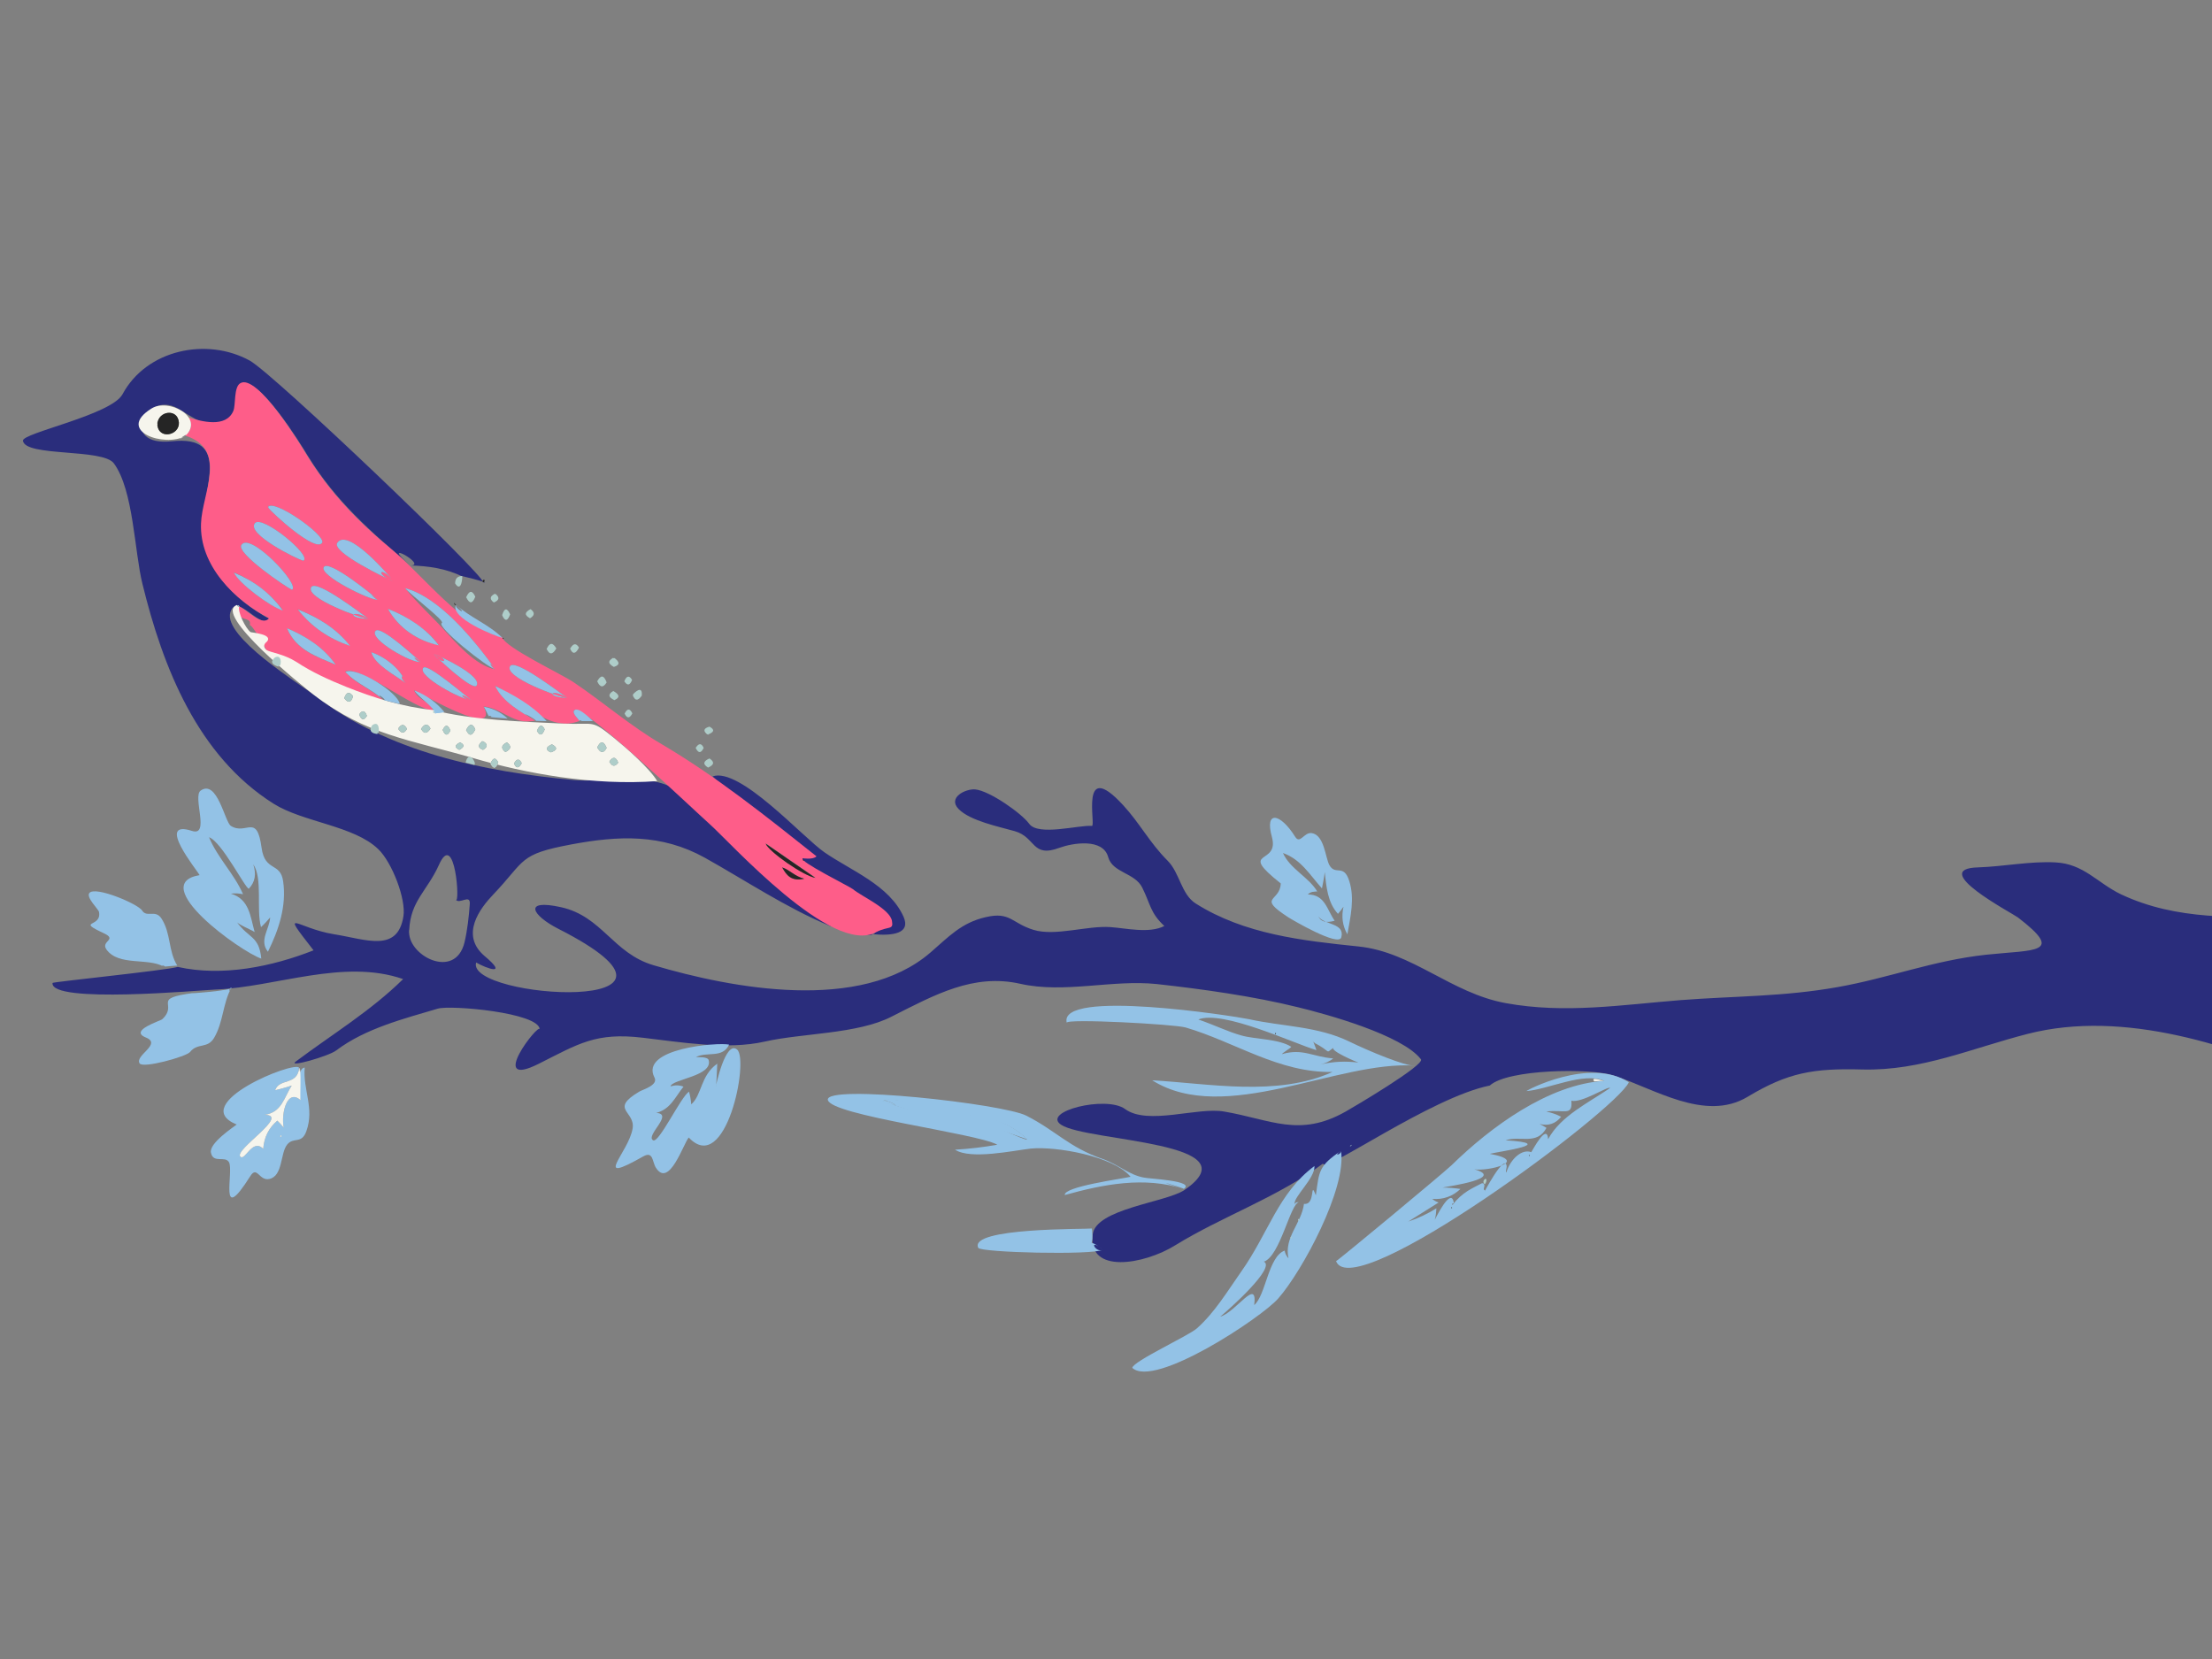 <?xml version="1.0" encoding="UTF-8"?> <!-- Generator: Adobe Illustrator 16.2.0, SVG Export Plug-In . SVG Version: 6.00 Build 0) --> <svg xmlns="http://www.w3.org/2000/svg" xmlns:xlink="http://www.w3.org/1999/xlink" id="Layer_1" x="0px" y="0px" width="800px" height="600px" viewBox="0 0 800 600" xml:space="preserve"><rect x="0" y="0" width="800" height="600" fill="#808080" stroke="none"/> <g> <path fill-rule="evenodd" clip-rule="evenodd" fill="#2A2D7C" d="M257.7,280.8c9.8-3.5,32.6,22,40.4,27.4 c9.5,6.6,23.6,11.9,28.7,23.4c5.2,11.9-25.4,3.8-26.8,3.2c-15.3-6.3-30.6-16.5-45.1-24.6c-15.7-8.7-31.2-8-48.3-4.8 c-19.2,3.6-16.3,5.6-28.2,18.1c-4.7,4.9-12.2,14.6-3.1,22.3c8.7,7.3,0.7,4.5-3.1,2.3c-3.9,13.2,91.7,19.3,29.7-12.2 c-9.4-4.8-13-10.9,1-7.8c14.9,3.3,18.8,16.7,33.5,21c28.4,8.4,74.8,17.2,100.1-4.6c6.6-5.7,11.2-10.8,20-12.8 c8.9-2.1,9.4,2.2,17.3,4.6c7.8,2.4,19.4-1.6,27.8-1c5.8,0.4,14,2.4,19.5-0.4c-5.1-4.7-5-7.9-8-13.9c-2.7-5.4-10.7-5.3-12.3-11 c-1.9-7-12.9-5.1-17.6-3.4c-10.1,3.8-8.5-3.8-16.2-6c-5.6-1.6-16.1-3.7-20.3-8c-4.1-4.2,2.6-7.4,6-7.1c5.2,0.5,16.7,8.6,19.5,12.4 c3.2,4.6,18.1,0.4,22.7,0.8c1.6,0.1-4.7-24.9,11.3-7.5c6,6.5,9.6,13.6,16.1,20.1c4.4,4.4,4.9,12.2,10.2,15.5 c17.6,11.1,38.5,13.4,58.8,15.5c19.5,2,33.5,16.9,53.3,20.5c21.4,3.9,41.9,0.6,63.3-1.1c19.5-1.5,37-1.2,56.7-4.7 c18.6-3.3,34.4-9.6,53.6-11.7c17.7-1.9,28.8-0.3,11.6-13.5c-2.3-1.7-32.6-17.6-14.4-18.1c9.2-0.3,18.9-2.3,28-1.8 c10.2,0.5,15.1,7.4,23.6,11.5c20.5,9.7,41.8,8.1,63.4,8.4c14.6,0.2,8.9,14.7,8.9,26.4c0,11.3,0,22.7,0,34 c-31.8-14-71.1-27.2-105.9-18.3c-20.3,5.2-38.5,13.4-59.7,12.9c-17.9-0.5-27.1,1.1-41.7,9.9c-15.4,9.2-33.9-3.1-48.6-7.8 c-8.1-2.6-38-2.3-44.6,3.7c-21.4,4.3-60.1,32.1-60.3,28.2c-16.7,12.4-36.3,19-53.5,29.6c-11.1,6.9-31.7,10.6-29.8-4 c1.2-9.2,26.1-11.5,33-15.9c26-17.7-34.9-17.5-44.4-23.7c-7.3-4.8,16.3-10.7,23.1-5.7c8.2,6,26.2-0.8,35.8,0.9 c17,2.9,27.2,9.5,44,0c2.5-1.4,28.8-16.9,27.2-18.9c-6.8-8.8-34.1-16.3-44.4-18.8c-16.1-4-34.8-6.6-51.1-8.4 c-16.2-1.7-33.4,3.5-49.4-0.1c-16.9-3.8-30.8,3.9-46.6,11.9c-12.3,6.3-32.1,5.9-45.8,9c-13.6,3.1-30.4,0.2-44.2-1.4 c-16.9-2-23.2,2.2-37.5,9.4c-19.1,9.6,0.2-15.2,0.3-12.4c-0.2-6.1-32.4-8.9-36.9-7.5c-12.1,3.6-26.1,7.1-36.7,15.1 c-2.7,2.1-17.9,6.4-14.6,4c13.2-9.9,27-18.2,38.8-29.8c-21.6-7.5-46,2.9-68,3.8c-5.3,0.2-59.7,5.2-58.8-2.4 c0-0.4,40.7-4.5,45.3-5.8c16.2,3.6,34.1-0.1,49.1-6c-12.6-16.2-6.2-8,7.5-5.8c11.4,1.8,22.9,6.8,25-6.5c1-6.2-4.1-19.5-9.1-24.3 c-8.8-8.5-27.1-9.7-37.8-16.4c-27.5-17.3-40.1-49.3-47.5-79.6c-2.9-11.7-3.2-33.8-10.3-43.5c-4-5.5-32.1-2.3-32.9-8.2 c-0.4-2.8,31.9-9.3,36-16.8c8.7-16.2,30.5-20.7,46-12.2c8.7,4.8,85.5,78.2,84.4,80.2c4.2,0.7-11.4-3.4-7.3-2 c-5.9-3-12.5-3.9-19-4.1c-12-10.2,6.6,0.1,0,0c-14.4-12.2-27-23.3-37-39.5c-2.1-3.5-18-29.6-24-25.9c-3.6,2.2-0.5,9.7-4.5,12.5 c-7,4.9-13.2-0.9-18.8-4c-11.5-6.3-21.2,14-2,12c21.4-2.3,11.6,16.5,11.1,30.1c-0.5,15.2,12,27.7,24.6,34.3 c-3.5,4.1-12.3-10.1-14.5-2.5c-2.6,8.8,25,25.8,30.6,30.1c26.7,20.5,60.7,27.4,93.5,30.5c11.2,1.1,30-3.4,38.8,5 c3.7,3.6,21.7,16.8,22.5,21.3c0.9,5,42.5,34,47.5,29.2c8.2-8.2-18.9-21.2-25.3-25.8 M148,336.3c-1.1,9.1,16.6,18.5,20,4.5 c1-4.2,1.6-9.4,1.9-13.8c0.3-3.9-3.8,0.3-5.1-1.7c1.7,2.6-0.2-25.8-6.1-12.4C154.5,322.2,148.5,325.8,148,336.3 C147.6,339.6,148,335.5,148,336.3z"></path> <path fill-rule="evenodd" clip-rule="evenodd" fill="#FE5D89" d="M256.5,297.9c-5.2-4.6-46.2-43.7-48.8-41.1c-1,1.1,1.6,3.4,2,3.9 c-11.7,4.6-20.9-8-30.6-12.7c2.6,5.9,9.4,9.5,14.5,12.6c-8.1,1.8-11.6-4.4-18.7-5.1c6,11.9-21.5-4-25.1-5.9 c0.9,3.4,6.5,4.5,6.8,7.4c-7.4-0.8-26.6-16.6-31.8-14.1c3.8,4.4,9.5,6.3,13.7,10.2c-6.4,1.7-20.3-7.3-25.7-10.1 c-4.9-2.6-14.8-6.7-16.6-7.8c0.8,0.4-5.5-10.2-5.9-9c1.2-3.8-5.6-0.6-3.9-6.9c2.6,0.8,8.2,7.5,10.9,4.3 c-12.6-6.6-25.2-19.1-24.6-34.3c0.4-11.1,10-26.7-5.8-31.8c2.4-1.8,2.8-3.9,1.3-6.5c4.7,1.4,13.5,3.9,16.2-2.4 c0.9-2.2,0.1-8.6,2.5-10c6-3.7,21.9,22.4,24,25.9c8.5,13.8,18.5,24.1,31,34.4c10.8,8.9,25.8,28.4,39.6,31.5 c1.4,3.9,20.9,13,25.9,16.3c11,7.4,20.5,15.8,32,22.5c19.7,11.6,37.9,26.2,55.9,40.5c-1.2,1.3-5,0.7-5,0.7 c-1.5,1.1,17,10.2,18.2,11.2c3.1,2.6,13.4,7.1,14.1,11.5c0.6,3.4-1.2,1.7-5.7,4C301,346,264,304.5,256.5,297.9z M140.3,220.2 c3.9,7,10.6,11.5,18.4,13.1C154.4,227.6,147.5,223,140.3,220.2z M179.2,242.1c-7.4-10.2-20-26-32.7-29.4 c3.7,4.7,11.3,11.9,13.3,14.2C164.6,232.2,172,240.8,179.2,242.1C176,237.8,177.8,241.9,179.2,242.1z M105.6,213.3 c3.2-1.7-15.3-21.2-18.3-16.2C85.4,200.1,103.4,212.3,105.6,213.3C105.8,213.2,105.2,213.2,105.6,213.3z M142.4,210.3 c-1.7-2.2-16.6-19.6-20.4-14C119.6,199.6,140.1,209.4,142.4,210.3C137.7,204.2,135.2,207.6,142.4,210.3z M109.7,202.8 c3.4-1.7-14.9-16.7-17.5-13.6C88.9,193.1,107.6,202.3,109.7,202.8C109.9,202.7,109.4,202.7,109.7,202.8z M103.8,227.2 c3.2,7.9,10.6,10.2,17.6,13.2C117,234.1,110.7,230.2,103.8,227.2z M205.2,252.4c-2.2-1.4-18.8-14.3-20.7-11.5 C181.9,244.8,202.6,252.4,205.2,252.4C199.1,248.5,196.9,252.2,205.2,252.4z M96.9,183.5c1.4,1.9,17.2,16.5,19.6,12.8 C118.1,193.7,98.5,179.9,96.9,183.5C97.2,183.8,97.6,181.9,96.9,183.5z M133.3,223.8c-2.2-1.5-18.7-14.3-20.7-11.5 C110,216.2,130.9,223.8,133.3,223.8C127.2,219.9,124.8,223.7,133.3,223.8z M126.5,233.5c-4.9-6.3-11.5-10.2-18.9-13.2 C112.6,226.7,119,231,126.5,233.5z M136.7,216.9c-1.5-1.4-17.8-14.7-19.6-11.8C115.3,208.1,134.1,217.3,136.7,216.9 C132.1,212.6,135.7,217,136.7,216.9z M102.3,220.7c-4.6-6.2-10.3-10.5-17.7-13.7C86.4,211,97.8,219.5,102.3,220.7z M170.4,253.1 c-1.7-1.1-15.7-13.3-17.3-11.6C150.6,244.4,167.6,253.5,170.4,253.1C164.6,249.4,168,253.4,170.4,253.1z M152.2,239.4 c-1.3-1-14.6-13.5-16.4-11.2C133.4,231.2,149.2,240.1,152.2,239.4C147.7,235.9,151,239.7,152.2,239.4z M156.8,236.5 c1,1.2,14.3,13.7,15.6,11.4C174.4,244.4,159.1,237.2,156.8,236.5C160.7,241.3,162.9,238.3,156.8,236.5z M146.8,247.1 c-1.7-5.1-7.6-9.6-12.5-11.2C135.4,240.4,143.3,244.4,146.8,247.1C145.4,242.8,144.2,245,146.8,247.1z M276.9,305 c1.1,2.9,13.7,11.8,18,12.4C289.1,313.4,283.2,309.4,276.9,305z M282.8,313.7c1.6,2.8,3.4,5.2,8,4.1 C287.4,316.9,285.6,314.6,282.8,313.7z M147.7,247C147.8,247.3,147.8,247.3,147.7,247L147.7,247z"></path> <path fill-rule="evenodd" clip-rule="evenodd" fill="#93C2E6" d="M589.1,391.4c-4.5,10.2-99.8,81-105.9,64.7 c0.1,0.3,38.3-31.4,41.8-34.7c14-13.7,34.9-29.2,55.2-30.5c-7.5-3.3-20.3,3.1-28.1,3.7C551.5,394.6,574.8,382.2,589.1,391.4z M536.2,427.8c1.6,1.1-0.4,2.1,0.9,2.8c-1.2,2.2,7.1-13.8,7.8-8.9c0.1,0.7-0.6,2.2-0.1,2.3c1.5-4.9,5.7-8.6,9-7.3 c0.4-0.5,5.7-10.8,6.1-4.7c4.5-8.4,14.8-13.3,22.4-18.5c-0.6-0.9-10.1,5.5-14,4.6c0.5,5.7-2.5,3.1-9.1,3.9c1.9,0.4,3.7,1,5.4,1.9 c-2,2.5-4.6,3.4-7.8,2.6c0.9,0.4,1.7,0.9,2.5,1.4c-3.4,6.4-9.5,2.7-14.8,4.5c19.1,1.2-1.6,3.9-5.7,4.9c14.7,2.7-0.8,6.4-5.6,5.6 c11.3,3.2-9,6.1-11.5,6.6c2.2,0,4.4,0.2,6.5,0.5c-2.9,2.7-6.2,3.9-10.2,3.6c0.7,0.6,1.4,1,2.3,1.3c-3.7,2.3-7.3,4.6-11,6.9 c3.6-1.2,7-2.8,10.2-4.8c-0.1,1.4-0.2,2.8-0.6,4.2c-0.2,0.4,6.1-12.8,6.9-6c-0.6,0-0.8,0.2-0.5,0.6 C529,431,532.5,429.8,536.2,427.8C536.5,428,535.5,428.2,536.2,427.8z M553.1,418.1C553.4,417.6,552.6,417.7,553.1,418.1 C553.1,418,553,418,553.1,418.1z M525,436.6C524.6,437.1,525.5,437,525,436.6C524.9,436.7,525.1,436.6,525,436.6z"></path> <path fill-rule="evenodd" clip-rule="evenodd" fill="#93C2E6" d="M92.1,337.1c-1.6-5.7-1.9-11.9-8.6-13.9c1.5-0.2,2.9-0.1,4.4,0.2 c-3.2-7.4-9.2-13.1-12.3-20.6c4.6,1.6,13.2,18.7,14.4,18.6c2.2-2.3,2.8-5.2,1.6-8.8c3.5,5.1,1,16.3,2.8,22.7 c1.2-1.1,2.3-2.3,3.3-3.5c-0.2,4.2-4.1,8.3-0.8,12.4c3.9-7.9,6.8-16.5,5.5-25.5c-1-7-6.6-3.3-7.8-12.1c-1.7-12.7-5.5-4.4-11.1-7.9 c-2.2-1.4-4.9-16.9-10.9-12.8c-3.1,2.1,3.5,16.8-3.2,14.6c-13.3-4.3,1.9,14.3,2.8,16c-19.2,3.2,14.7,27.6,22.3,30.2 c-0.8-8.3-4.5-7.2-8.9-13.3C86.2,334.4,91.2,336.4,92.1,337.1z"></path> <path fill-rule="evenodd" clip-rule="evenodd" fill="#93C2E6" d="M259.4,384.7c-6.1,4.3-5.5,11.3-9.4,14.7 c-0.1-1.5-0.4-3.1-0.8-4.6c-3,1.9-10.9,18.8-13,17.6c-2.9-1.7,7.7-9.6,1.1-9.9c5.2-1.3,6.9-5.8,9.9-9.5c-1.6-0.6-3.1-0.6-4.7-0.1 c0.5-2.6,15.4-3.7,13.8-9.5c-0.4-1.3-3.7-1-4.6-1.1c4-2.1,9.6,0.6,12-4.5c-3.9-0.9-32.5,1.3-27,11.9c1.5,2.8-4.4,4.4-5.5,5.1 c-10.9,6.5-1.4,7-2.4,13.3c-1.4,8.8-15.2,20.9,3.9,10.1c3.6-2,3.2,2.1,4.5,4.1c4.8,7.6,10-8.8,11.9-10.9 c13.4,14.2,21.9-28,17.5-31.8c-4.2-3.6-7.8,13.5-7.7,13.3C259.1,393.3,259.4,384.5,259.4,384.7z"></path> <path fill-rule="evenodd" clip-rule="evenodd" fill="#93C2E6" d="M485,416.2c-8.1,5.5-7.9,7.3-9.1,16.1c-2.3-5.8,0.1,3.6-4.3,3.1 c-0.9,7.1-7.3,12.1-5.6,19.7c-0.7-0.8-1.2-1.7-1.4-2.8c-5.9,2.1-6.8,16.2-11,19.7c1.3-10.3-6.5,2.5-12.3,4.2 c3.3-2.7,20.2-17.8,15.8-19.9c5.9-2,9.6-21.2,12.7-21.5c-0.7-0.1-1.3,0.1-1.6,0.7c-0.4-2.7,7.4-9.3,7.2-13.8 c-13.1,9.7-16.6,24.2-26.5,38.2c-5,7.1-9.5,14.7-16,20.5c-3,2.7-23.1,11.9-23.4,14.3c8,7.5,46.8-18.2,52.8-25.1 C471,459.7,487.1,429.8,485,416.2C481.8,418.4,485.2,417.6,485,416.2z"></path> <path fill-rule="evenodd" clip-rule="evenodd" fill="#93C2E6" d="M511.6,385.4c-27.8-1.9-68.7,21.8-94.9,5.3 c20.9,1.2,45.2,6,65.2-3c-19.5,0.3-35.1-10.8-53.1-16.1c-4.2-1.2-43.4-3.3-43-1.7c-3.2-12.4,60.7-2.4,65.9-1.3 c12.2,2.7,24.8,2.5,36.3,8.1C495.2,380.2,508.2,385.6,511.6,385.4C505.1,385,512.4,385.4,511.6,385.4z M475,377 c-0.8-2.3,1.1,2.6,1.1,2.8c-8.1-2.4-33.9-14.6-42.7-11.1c6.8,2.4,10.6,4.4,15.6,5.8c4.9,1.4,13.6,1.2,18,4.1 c-0.1,0.4-4,2.7-3.2,2.6c7.4-2.1,10.9,1,18.4,1.6c-1.4,1.1-3,1.8-4.7,2.2c4.6-1.1,9.2-1.3,13.8-0.7c-0.2,0-10.5-4.3-9-5.4 C479,381.3,481.9,380.4,475,377C474.9,376.6,476.3,377.6,475,377z M461.1,373.8C461.5,374.4,461.7,373.2,461.1,373.8 C461.2,373.9,461.2,373.7,461.1,373.8z"></path> <path fill-rule="evenodd" clip-rule="evenodd" fill="#93C2E6" d="M108.2,386.2c-0.7,6.5-7.1,3.6-8.7,8.1c2-0.5,4-1,6-1.7 c-2.8,4.4-3.6,9.7-9.8,10.6c9.4,0-11.1,12.6-8.8,15.1c1.7,1.8,4.4-6.8,8.3-2.8c0.3-4.2,2-7.6,5.1-10.2c0.8,0.8,1.6,1.6,2.3,2.5 c-1-5.3,1.3-14.2,6.1-9.9c-0.7-2.1-1.6-11.5,1.5-11.8c-0.7,8,3.6,14.7,0.6,23c-1.7,4.8-4.6,2-6.9,4.8c-2.6,3.1-1.5,11.4-6.5,12.5 c-3.7,0.8-4.4-5-6.9-1c-11.7,18.5-5.8-1.8-7.7-5.1c-1.4-2.4-5.7,0.6-6.5-3.4c-0.8-3.5,8.5-9.5,9.3-10.2 C67.5,399.3,106.8,383.4,108.2,386.2C107.9,389.3,108,385.7,108.2,386.2z M101.3,411C102,411.7,101.9,409.8,101.3,411 C101.4,411.1,101.4,410.8,101.3,411z"></path> <path fill-rule="evenodd" clip-rule="evenodd" fill="#93C2E6" d="M428.1,430c-14.2-4.6-29-1.7-43,2.2c-0.5-3,20.2-5.8,23.8-6.6 c-6.2-7.5-27.1-11.1-36.1-10.2c-6.2,0.7-21.8,4.1-27.4,0.4c5.1-0.3,10.3-0.9,15.3-1.8c-7.6-4.2-60.2-10.6-61.3-16.2 c-1.1-5.8,63.4,1.4,71.8,5.7c10.8,5.5,15.3,11.4,27.7,15.7c5.3,1.8,9.5,5.8,14.9,6.7C415.2,426.3,432.6,427,428.1,430 C413.5,425.4,428.6,429.7,428.1,430z M319.3,398.2c11.3,4.5,22,4.9,33.7,6.6c2.9,0.4,17.7,7.9,18.5,7.3c-7.8-7.7-17.2-8.4-27.5-9.3 C339.3,402.3,323,396,319.3,398.2C328.4,401.8,320.7,397.3,319.3,398.2z"></path> <path fill-rule="evenodd" clip-rule="evenodd" fill="#93C2E6" d="M476.4,322.4c-3.2-5.3-9.8-8.1-12.4-13.9 c6.5,2.3,9.7,7.9,14.1,12.8c0.4-2,0.8-3.9,1-5.9c0.6,5.2,1,11,4.8,15.1c0.7-0.8,1.4-1.7,2-2.6c-0.8,3.5-0.4,6.9,1.4,10 c1.1-6.3,2.7-12.9,0.7-19.2c-2-6.5-5-1.9-7.2-5.8c-1.5-2.7-1.8-10.9-6.4-11.6c-2.8-0.4-4.2,4.2-6,1.3c-5.4-8.6-11.1-9.6-8.4,0.1 c2.9,10.5-12.8,4.1,3.2,16.8c-0.2,6.8-8.9,4.7,2.8,12.3c1.1,0.7,18.2,10.8,19.1,7.2c1.4-5.3-6.3-4.4-8.3-7.6 c0.8,1.9,2.8,2.5,5.9,1.6c-2.8-4-3.5-9.5-9.7-9.5C474,322.4,475.3,322.5,476.4,322.4z"></path> <path fill-rule="evenodd" clip-rule="evenodd" fill="#93C2E6" d="M83.7,357.2c1,1-17.6,2.4-13.6,1.9c-15.8,2.1-5.4,3.8-11.4,9.5 c-0.6,0.6-12.2,4.1-6,6.6c6.1,2.4-4.1,6.5-2.2,9.4c1.3,1.9,16.9-2.5,18.2-4.1c2.8-3.5,6.3-1.1,8.7-5.1 C80.8,369.7,80.5,363,83.7,357.2C83.2,356.8,82.1,360.1,83.7,357.2z"></path> <path fill-rule="evenodd" clip-rule="evenodd" fill="#93C2E6" d="M59.2,349.6c1.6-0.1,3.3-0.3,4.9-0.4c-3.3-5.3-2.2-11.6-5.7-17 c-2.2-3.4-5.3-0.2-7-2.9c-1.5-2.4-17.1-9-19.1-6.3c-1.2,1.6,3.3,5.8,3.5,6.8c1.1,5.8-8.5,2.9,1.7,7.7c5.2,2.4-1.2,2.8,1,5.9 C42.9,349.5,53.5,346.3,59.2,349.6C60.8,349.7,57.3,348.5,59.2,349.6z"></path> <path fill-rule="evenodd" clip-rule="evenodd" fill="#93C2E6" d="M398.9,452c-6.6-5.4-3,1.2-4-7.7c-1.8,0.3-44.7-0.4-41.1,7 C354.6,453,395,454,398.9,452C393.3,447.3,396.2,453.4,398.9,452z"></path> <path fill-rule="evenodd" clip-rule="evenodd" fill="#93C2E6" d="M164.9,218.7c-2.3,4.8,14,11.3,16.8,12 C176.8,225.8,170.1,223.4,164.9,218.7C164.3,220,170.1,223.3,164.9,218.7z"></path> <path fill-rule="evenodd" clip-rule="evenodd" fill="#AECDC9" d="M197.7,234.7c1,2.2,2.2,2.1,3.5-0.2 C199.9,232.3,198.8,232.3,197.7,234.7C197.7,235.7,197.9,233.7,197.7,234.7z"></path> <path fill-rule="evenodd" clip-rule="evenodd" fill="#AECDC9" d="M168.6,216c1.2,2.5,2.3,2.4,3.3-0.2 C170.8,213.4,169.7,213.5,168.6,216C168.7,217,168.7,215,168.6,216z"></path> <path fill-rule="evenodd" clip-rule="evenodd" fill="#AECDC9" d="M216,246.4c1,2.3,2.2,2.4,3.4,0.4 C218.4,244.1,217.3,244,216,246.4C216,247.5,216.2,245.4,216,246.4z"></path> <path fill-rule="evenodd" clip-rule="evenodd" fill="#AECDC9" d="M228.8,251.3c0.8,2.2,1.9,2.3,3.3,0.3 C232.5,247.4,229.2,250.7,228.8,251.3C228.8,252.4,229.2,250.6,228.8,251.3z"></path> <path fill-rule="evenodd" clip-rule="evenodd" fill="#AECDC9" d="M181.6,222.5c1,2.3,2,2.2,2.9-0.3 C183.4,219.7,182.4,219.8,181.6,222.5C181.7,223.3,181.7,221.5,181.6,222.5z"></path> <path fill-rule="evenodd" clip-rule="evenodd" fill="#AECDC9" d="M167.1,208.3c-1.7,0.1-2.5,1-2.5,2.7 C167,214.8,167.4,207.9,167.1,208.3z"></path> <path fill-rule="evenodd" clip-rule="evenodd" fill="#AECDC9" d="M256.1,277.6c2.2-1,2.4-2,0.5-3.3 C254.3,275.3,254.1,276.4,256.1,277.6C257.2,277.6,255.2,277.5,256.1,277.6z"></path> <path fill-rule="evenodd" clip-rule="evenodd" fill="#AECDC9" d="M222,237.8c-2.2,1.1-2.2,2.2,0,3.4 C224.3,240.5,224.2,239.4,222,237.8C220.9,237.9,222.8,238.4,222,237.8z"></path> <path fill-rule="evenodd" clip-rule="evenodd" fill="#AECDC9" d="M222.2,253.2c2.1-0.9,1.9-2-0.4-3.3 C219.8,251.1,220,252.2,222.2,253.2C223,253.2,221.2,253.1,222.2,253.2z"></path> <path fill-rule="evenodd" clip-rule="evenodd" fill="#AECDC9" d="M206.2,234.6c0.9,2.1,2,2,3.2-0.4 C208.4,232.5,207.3,232.6,206.2,234.6C206.2,235.4,206.4,233.5,206.2,234.6z"></path> <path fill-rule="evenodd" clip-rule="evenodd" fill="#AECDC9" d="M191.7,223.6c1.7-1,1.8-2.1,0.2-3.3 C189.7,221.4,189.6,222.5,191.7,223.6C192.7,223.6,190.8,223.4,191.7,223.6z"></path> <path fill-rule="evenodd" clip-rule="evenodd" fill="#AECDC9" d="M255.9,265.7c2.4-0.9,2.7-1.8,0.7-2.9 C254.4,263.4,254.2,264.4,255.9,265.7C257.2,265.7,255.3,265.4,255.9,265.7z"></path> <path fill-rule="evenodd" clip-rule="evenodd" fill="#AECDC9" d="M179.1,214.7c-2,0.9-2.1,2-0.5,3.2 C180.6,217.1,180.8,216,179.1,214.7C178,214.8,179.8,215,179.1,214.7z"></path> <path fill-rule="evenodd" clip-rule="evenodd" fill="#AECDC9" d="M251.6,270.5c1,2,1.9,2,2.9,0 C253.7,268.7,252.7,268.7,251.6,270.5C251.7,271.4,251.7,269.5,251.6,270.5z"></path> <path fill-rule="evenodd" clip-rule="evenodd" fill="#AECDC9" d="M225.9,258.1c0.9,1.8,1.8,1.8,2.8-0.1 C227.8,256.1,226.8,256.2,225.9,258.1C225.8,259.1,226,257.3,225.9,258.1z"></path> <path fill-rule="evenodd" clip-rule="evenodd" fill="#AECDC9" d="M225.8,246.4c1.1,1.7,2,1.5,2.8-0.5 C227.6,244.2,226.6,244.3,225.8,246.4C225.9,247.2,225.9,245.5,225.8,246.4z"></path> <path fill-rule="evenodd" clip-rule="evenodd" fill="#AECDC9" d="M259.4,384.7C260.1,383.9,259.4,384.8,259.4,384.7 C259.5,384.6,259.4,384.7,259.4,384.7z"></path> <path fill-rule="evenodd" clip-rule="evenodd" fill="#252525" d="M181.7,230.6C181.9,231.4,182.7,231,181.7,230.6 C181.7,230.8,181.9,230.7,181.7,230.6z"></path> <path fill-rule="evenodd" clip-rule="evenodd" fill="#252525" d="M164.2,218c0.1,0.4,0.1,0.9,0.8,0.8 C164.7,218.5,164.4,218.3,164.2,218z"></path> <path fill-rule="evenodd" clip-rule="evenodd" fill="#AECDC9" d="M488.8,414c-0.2,0.2-0.4,0.3-0.6,0.5 C488.6,414.6,488.8,414.4,488.8,414z"></path> <path fill-rule="evenodd" clip-rule="evenodd" fill="#252525" d="M174.4,210.3C175.6,211.4,175.5,208.4,174.4,210.3 C174.8,210.6,174.5,210,174.4,210.3z"></path> <path fill-rule="evenodd" clip-rule="evenodd" fill="#AECDC9" d="M92.1,337.1C92.9,337.8,92,337.1,92.1,337.1 C92.2,337.2,92.1,337.1,92.1,337.1z"></path> <path fill-rule="evenodd" clip-rule="evenodd" fill="#AECDC9" d="M476.4,322.4C476.9,323,476.6,322.5,476.4,322.4 C476.5,322.5,476.4,322.4,476.4,322.4z"></path> <path fill-rule="evenodd" clip-rule="evenodd" fill="#F6F5ED" d="M203.7,261.7c11.7,0.5,9.9-1.7,18.5,5.3 c4.5,3.7,12.5,10.6,15.5,15.5c-23.1,1.7-47.4-2.7-66.8-8.4c-22.8-6.6-38.5-8.3-57.4-22.8c-4.2-3.2-36.7-29.4-27.8-32.5 c0.4,0.7,0.6,0.8,0.8,0.5c-0.6,2.1,2.3,7.9,4.1,9.3c0.3,0.2,8.2,0.7,6,3.4c-1.3,1-1.4,2-0.2,3.1c1.5,0.9,6.2,1.4,10.8,4.3 c5.6,3.7,11.8,6.5,18,9c10,4,20.6,7.3,31.5,8.4C170.3,260.4,188.8,261,203.7,261.7z M168.6,264c1,2.3,2.1,2.3,3.3-0.2 C170.9,261.5,169.8,261.6,168.6,264C168.6,265,168.9,263.1,168.6,264z M216,270.3c1.2,2.2,2.3,2.2,3.4,0.2 C218.3,267.9,217.2,267.8,216,270.3C216.1,271.4,216.1,269.3,216,270.3z M124.5,252.5c1.4,1.9,2.5,1.7,3.2-0.7 C126.4,250,125.3,250.2,124.5,252.5C124.8,253.4,124.5,251.5,124.5,252.5z M183.3,268.5c-2.1,1-2.2,2.2-0.5,3.5 C184.9,270.9,185.1,269.8,183.3,268.5C182.2,268.6,184.4,268.6,183.3,268.5z M152.3,263.6c1,1.9,2.1,1.9,3.4-0.1 C154.7,261.6,153.6,261.6,152.3,263.6C152.3,264.6,152.6,262.6,152.3,263.6z M177.4,276.1c1,2.1,1.9,2,2.8-0.4 C179.2,273.8,178.3,274,177.4,276.1C177.5,277.1,177.6,275.4,177.4,276.1z M160.1,264c0.9,2.2,1.8,2.2,2.8,0.2 C162,262,161.1,261.9,160.1,264C160.2,264.8,160.2,263.1,160.1,264z M199.2,272.1c2.4-0.8,2.5-1.8,0.4-2.9 C197.3,270.2,197.2,271.2,199.2,272.1C200.1,272,198.4,272,199.2,272.1z M220.4,275.4c0.9,1.9,2,2,3.2,0.4 C222.7,273.7,221.7,273.5,220.4,275.4C220.4,276.4,220.7,274.5,220.4,275.4z M194.2,264.3c1,1.9,1.9,1.8,2.8-0.5 C196.1,261.9,195.1,262,194.2,264.3C194.3,265.1,194.3,263.3,194.2,264.3z M174.5,268c-1.8,1.4-1.7,2.5,0.2,3.2 C176.5,270.1,176.5,269,174.5,268C173.5,268.4,175.5,268.1,174.5,268z M144,263.5c1.1,1.9,2.2,1.9,3.2,0.1 C146.2,261.8,145.2,261.7,144,263.5C144.3,264.7,144.3,262.9,144,263.5z M185.9,276.1c0.8,1.9,1.7,1.9,2.8-0.1 C187.8,274.3,186.9,274.3,185.9,276.1C185.9,276.9,185.9,275.1,185.9,276.1z M129.9,258.4c0.8,2.1,1.7,2.3,2.8,0.5 C132,256.9,131,256.7,129.9,258.4C130.1,259.2,130,257.5,129.9,258.4z M166.4,268.5c-2,0.9-2.1,1.8-0.3,2.7 C168,270.2,168.1,269.3,166.4,268.5C165.6,268.6,167.2,268.6,166.4,268.5z"></path> <path fill-rule="evenodd" clip-rule="evenodd" fill="#F6F5ED" d="M67,157.7c-7.5,4.2-25.2-1.8-12.3-9.9 C60.9,143.8,74.2,150.9,67,157.7C62.1,160.5,69,155.8,67,157.7z M56.9,153.4c0.3,5.8,8.1,4.1,7.8-0.6 C64.3,147.6,57.2,148.5,56.9,153.4C57,155.7,57,151.1,56.9,153.4z"></path> <path fill-rule="evenodd" clip-rule="evenodd" fill="#F6F5ED" d="M108.2,386.2c-0.7,6.5-7.1,3.6-8.7,8.1c2-0.5,4-1,6-1.7 c-2.8,4.4-3.6,9.7-9.8,10.6c9.4,0-11.1,12.6-8.8,15.1c1.7,1.8,4.4-6.8,8.3-2.8c0.3-4.2,2-7.6,5.1-10.2c0.8,0.8,1.6,1.6,2.3,2.5 c-1-5.3,1.3-14.2,6.1-9.9C108.4,396.8,109.1,386.1,108.2,386.2C107.9,389.3,108.5,386.2,108.2,386.2z"></path> <path fill-rule="evenodd" clip-rule="evenodd" fill="#AECDC9" d="M136.8,265.5c0.4-1.1,0.5-5.1-2.2-3.2 C133.4,264.2,134.1,265.3,136.8,265.5C137.3,264.4,135.8,265.3,136.8,265.5z"></path> <path fill-rule="evenodd" clip-rule="evenodd" fill="#AECDC9" d="M101,241.2c1-1.2,0.7-4.7-1.6-3.4 C97.7,239.3,98.2,240.4,101,241.2C102,240.1,99.9,240.9,101,241.2z"></path> <path fill-rule="evenodd" clip-rule="evenodd" fill="#AECDC9" d="M171.8,276.7c0.2-1.6-2.4-5.3-3.4-0.9 C169.6,276.1,170.7,276.4,171.8,276.7C171.9,275.7,170.6,277,171.8,276.7z"></path> <path fill-rule="evenodd" clip-rule="evenodd" fill="#AECDC9" d="M85.8,218.9c0.1,0.4,0.4,0.6,0.8,0.6 C86.5,218.9,86.2,218.8,85.8,218.9z"></path> <path fill-rule="evenodd" clip-rule="evenodd" fill="#AECDC9" d="M469.9,441.6C469.9,439.9,468.9,441.5,469.9,441.6 C469.9,441.3,469.7,441.6,469.9,441.6z"></path> <path fill-rule="evenodd" clip-rule="evenodd" fill="#AECDC9" d="M467.1,448C467.2,446.4,466.2,447.8,467.1,448 C467.1,447.7,466.9,447.9,467.1,448z"></path> <path fill-rule="evenodd" clip-rule="evenodd" fill="#93C2E6" d="M179.2,242.1c-7.4-10.2-20-26-32.7-29.4 c1.8,2.3,14.6,11.9,13.3,12.6C157.5,226.5,176.4,241.6,179.2,242.1C176,237.8,177.8,241.9,179.2,242.1z"></path> <path fill-rule="evenodd" clip-rule="evenodd" fill="#93C2E6" d="M105.6,213.3c3.2-1.7-15.3-21.2-18.3-16.2 C85.4,200.1,103.4,212.3,105.6,213.3C105.8,213.2,105.2,213.2,105.6,213.3z"></path> <path fill-rule="evenodd" clip-rule="evenodd" fill="#93C2E6" d="M142.4,210.3c-1.7-2.2-16.6-19.6-20.4-14 C119.6,199.6,140.1,209.4,142.4,210.3C137.7,204.2,135.2,207.6,142.4,210.3z"></path> <path fill-rule="evenodd" clip-rule="evenodd" fill="#93C2E6" d="M109.7,202.8c3.4-1.7-14.9-16.7-17.5-13.6 C88.9,193.1,107.6,202.3,109.7,202.8C109.9,202.7,109.4,202.7,109.7,202.8z"></path> <path fill-rule="evenodd" clip-rule="evenodd" fill="#93C2E6" d="M158.7,233.4c-4.6-6.2-11.3-10.4-18.4-13.2 C144.2,227.2,151,231.7,158.7,233.4z"></path> <path fill-rule="evenodd" clip-rule="evenodd" fill="#93C2E6" d="M121.4,240.4c-4.4-6.3-10.6-10.2-17.6-13.2 C107,235,114.4,237.4,121.4,240.4z"></path> <path fill-rule="evenodd" clip-rule="evenodd" fill="#93C2E6" d="M205.2,252.4c-2.2-1.4-18.8-14.3-20.7-11.5 C181.9,244.8,202.6,252.4,205.2,252.4C199.1,248.5,196.9,252.2,205.2,252.4z"></path> <path fill-rule="evenodd" clip-rule="evenodd" fill="#93C2E6" d="M96.9,183.5c1.4,1.9,17.2,16.5,19.6,12.8 C118.1,193.7,98.5,179.9,96.9,183.5C97.2,183.8,97.6,181.9,96.9,183.5z"></path> <path fill-rule="evenodd" clip-rule="evenodd" fill="#93C2E6" d="M133.3,223.8c-2.2-1.5-18.7-14.3-20.7-11.5 C110,216.2,130.9,223.8,133.3,223.8C127.2,219.9,124.8,223.7,133.3,223.8z"></path> <path fill-rule="evenodd" clip-rule="evenodd" fill="#93C2E6" d="M107.7,220.4c4.9,6.3,11.3,10.6,18.9,13.2 C121.6,227.2,115,223.3,107.7,220.4z"></path> <path fill-rule="evenodd" clip-rule="evenodd" fill="#93C2E6" d="M193.7,260.7c1.3,0,2.7,0.1,4,0.1c-5.1-5.7-11.8-9.4-18.6-12.7 C181.7,253.9,188.6,257.6,193.7,260.7C195,260.7,184.8,255.3,193.7,260.7z"></path> <path fill-rule="evenodd" clip-rule="evenodd" fill="#93C2E6" d="M136.7,216.9c-1.5-1.4-17.8-14.7-19.6-11.8 C115.3,208.1,134.1,217.3,136.7,216.9C132.1,212.6,135.7,217,136.7,216.9z"></path> <path fill-rule="evenodd" clip-rule="evenodd" fill="#93C2E6" d="M138.7,253.2c2,0.5,4,0.9,5.9,1.4c-0.7-4.2-15.6-13.6-19.7-11.6 C128.8,247.3,134.5,249.2,138.7,253.2C140.7,253.6,134.5,249.3,138.7,253.2z"></path> <path fill-rule="evenodd" clip-rule="evenodd" fill="#93C2E6" d="M84.6,207.1c1.8,3.9,13.2,12.4,17.7,13.7 C97.7,214.5,92.1,210.2,84.6,207.1z"></path> <path fill-rule="evenodd" clip-rule="evenodd" fill="#93C2E6" d="M170.4,253.1c-1.7-1.1-15.7-13.3-17.3-11.6 C150.6,244.4,167.6,253.5,170.4,253.1C164.6,249.4,168,253.4,170.4,253.1z"></path> <path fill-rule="evenodd" clip-rule="evenodd" fill="#93C2E6" d="M152.2,239.4c-1.3-1-14.6-13.5-16.4-11.2 C133.4,231.2,149.2,240.1,152.2,239.4C147.7,235.9,151,239.7,152.2,239.4z"></path> <path fill-rule="evenodd" clip-rule="evenodd" fill="#93C2E6" d="M156.8,236.5c1,1.2,14.3,13.7,15.6,11.4 C174.4,244.4,159.1,237.2,156.8,236.5C160.7,241.3,162.9,238.3,156.8,236.5z"></path> <path fill-rule="evenodd" clip-rule="evenodd" fill="#93C2E6" d="M146.8,247.1c-1.7-5.1-7.6-9.6-12.5-11.2 C135.4,240.4,143.3,244.4,146.8,247.1C145.4,242.8,144.2,245,146.8,247.1z"></path> <path fill-rule="evenodd" clip-rule="evenodd" fill="#252525" d="M294.9,317.5c-5.9-4-11.7-8.1-18-12.4 C278,308,290.6,316.8,294.9,317.5z"></path> <path fill-rule="evenodd" clip-rule="evenodd" fill="#93C2E6" d="M157.1,257.9c1.2,0.1,2.4,0,3.6-0.4c-2.9-3.5-6.5-6.1-10.8-7.8 C150.5,251.5,157.8,256.3,157.1,257.9C158.4,258.5,157.3,257.5,157.1,257.9z"></path> <path fill-rule="evenodd" clip-rule="evenodd" fill="#93C2E6" d="M176.9,259.3c2.2,0.2,4.5,0.4,6.7,0.6c-2.4-2.3-5.3-3.7-8.6-4.3 C175.6,256.8,176.3,258.1,176.9,259.3C179.1,259.5,176.3,258.3,176.9,259.3z"></path> <path fill-rule="evenodd" clip-rule="evenodd" fill="#93C2E6" d="M209.7,260.8c1.6,0,3.2,0,4.8,0c0.7,0.9-5.1-5.6-6.8-3.9 C206.7,257.9,209.3,260.2,209.7,260.8C211.3,260.7,209.3,260.2,209.7,260.8z"></path> <path fill-rule="evenodd" clip-rule="evenodd" fill="#252525" d="M290.9,317.8c-3.4-0.8-5.3-3.2-8-4.1 C284.4,316.5,286.2,318.9,290.9,317.8z"></path> <path fill-rule="evenodd" clip-rule="evenodd" fill="#252525" d="M147.7,247C147.8,247.3,147.8,247.3,147.7,247L147.7,247z"></path> <path fill-rule="evenodd" clip-rule="evenodd" fill="#252525" d="M158.7,233.3C158.6,233.7,158.7,233.4,158.7,233.3L158.7,233.3z"></path> <path fill-rule="evenodd" clip-rule="evenodd" fill="#252525" d="M290.9,311.1C290.1,310.2,290.3,311.8,290.9,311.1 C290.8,311,290.8,311.3,290.9,311.1z"></path> <path fill-rule="evenodd" clip-rule="evenodd" fill="#F6F5ED" d="M576.6,391.1c1.2-0.1,2.3-0.2,3.5-0.2 C576.7,389.9,575.6,390,576.6,391.1z"></path> <path fill-rule="evenodd" clip-rule="evenodd" fill="#252525" d="M553.1,418.1C553.4,417.6,552.6,417.7,553.1,418.1 C553.1,418,553,418,553.1,418.1z"></path> <path fill-rule="evenodd" clip-rule="evenodd" fill="#252525" d="M526.1,435.1C526,435.1,524.7,436.3,526.1,435.1 C525.8,435,526.1,435.1,526.1,435.1z"></path> <path fill-rule="evenodd" clip-rule="evenodd" fill="#252525" d="M525,436.6C524.6,437.1,525.5,437,525,436.6 C524.9,436.7,525.1,436.6,525,436.6z"></path> <path fill-rule="evenodd" clip-rule="evenodd" fill="#F6F5ED" d="M85.8,333.6C85.4,333,85.8,333.6,85.8,333.6 C85.7,333.5,85.8,333.6,85.8,333.6z"></path> <path fill-rule="evenodd" clip-rule="evenodd" fill="#252525" d="M461.1,373.8C461.5,374.4,461.7,373.2,461.1,373.8 C461.2,373.9,461.2,373.7,461.1,373.8z"></path> <path fill-rule="evenodd" clip-rule="evenodd" fill="#252525" d="M463.9,381.3C463.2,381.2,463.8,381.3,463.9,381.3 C463.8,381.3,463.9,381.3,463.9,381.3z"></path> <path fill-rule="evenodd" clip-rule="evenodd" fill="#F6F5ED" d="M101.3,411C102,411.7,101.9,409.8,101.3,411 C101.4,411.1,101.4,410.8,101.3,411z"></path> <path fill-rule="evenodd" clip-rule="evenodd" fill="#93C2E6" d="M319.3,398.2c8.7,3.5,18,5.8,27.4,6.1c3.5,0.1,24.8,7.8,24.9,7.8 c-5.3-5.2-12.6-8.4-20-8.8C345.6,403,323.4,395.7,319.3,398.2C328.4,401.8,320.7,397.3,319.3,398.2z"></path> <path fill-rule="evenodd" clip-rule="evenodd" fill="#F6F5ED" d="M477.1,331.5C476.7,330.8,477.1,331.5,477.1,331.5 C477,331.4,477.1,331.5,477.1,331.5z"></path> <path fill-rule="evenodd" clip-rule="evenodd" fill="#AECDC9" d="M168.6,264c1,2.3,2.1,2.3,3.3-0.2 C170.9,261.5,169.8,261.6,168.6,264C168.6,265,168.9,263.1,168.6,264z"></path> <path fill-rule="evenodd" clip-rule="evenodd" fill="#AECDC9" d="M216,270.3c1.2,2.2,2.3,2.2,3.4,0.2 C218.3,267.9,217.2,267.8,216,270.3C216.1,271.4,216.1,269.3,216,270.3z"></path> <path fill-rule="evenodd" clip-rule="evenodd" fill="#AECDC9" d="M124.5,252.5c1.4,1.9,2.5,1.7,3.2-0.7 C126.4,250,125.3,250.2,124.5,252.5C124.8,253.4,124.5,251.5,124.5,252.5z"></path> <path fill-rule="evenodd" clip-rule="evenodd" fill="#AECDC9" d="M183.3,268.5c-2.1,1-2.2,2.2-0.5,3.5 C184.9,270.9,185.1,269.8,183.3,268.5C182.2,268.6,184.4,268.6,183.3,268.5z"></path> <path fill-rule="evenodd" clip-rule="evenodd" fill="#AECDC9" d="M152.3,263.6c1,1.9,2.1,1.9,3.4-0.1 C154.7,261.6,153.6,261.6,152.3,263.6C152.3,264.6,152.6,262.6,152.3,263.6z"></path> <path fill-rule="evenodd" clip-rule="evenodd" fill="#AECDC9" d="M177.4,276.1c1,2.1,1.9,2,2.8-0.4 C179.2,273.8,178.3,274,177.4,276.1C177.5,277.1,177.6,275.4,177.4,276.1z"></path> <path fill-rule="evenodd" clip-rule="evenodd" fill="#AECDC9" d="M160.1,264c0.9,2.2,1.8,2.2,2.8,0.2 C162,262,161.1,261.9,160.1,264C160.2,264.8,160.2,263.1,160.1,264z"></path> <path fill-rule="evenodd" clip-rule="evenodd" fill="#AECDC9" d="M199.2,272.1c2.4-0.8,2.5-1.8,0.4-2.9 C197.3,270.2,197.2,271.2,199.2,272.1C200.1,272,198.4,272,199.2,272.1z"></path> <path fill-rule="evenodd" clip-rule="evenodd" fill="#AECDC9" d="M220.4,275.4c0.9,1.9,2,2,3.2,0.4 C222.7,273.7,221.7,273.5,220.4,275.4C220.4,276.4,220.7,274.5,220.4,275.4z"></path> <path fill-rule="evenodd" clip-rule="evenodd" fill="#AECDC9" d="M194.2,264.3c1,1.9,1.9,1.8,2.8-0.5 C196.1,261.9,195.1,262,194.2,264.3C194.3,265.1,194.3,263.3,194.2,264.3z"></path> <path fill-rule="evenodd" clip-rule="evenodd" fill="#AECDC9" d="M174.5,268c-1.8,1.4-1.7,2.5,0.2,3.2 C176.5,270.1,176.5,269,174.5,268C173.5,268.4,175.5,268.1,174.5,268z"></path> <path fill-rule="evenodd" clip-rule="evenodd" fill="#AECDC9" d="M144,263.5c1.1,1.9,2.2,1.9,3.2,0.1 C146.2,261.8,145.2,261.7,144,263.5C144.3,264.7,144.3,262.9,144,263.5z"></path> <path fill-rule="evenodd" clip-rule="evenodd" fill="#AECDC9" d="M185.9,276.1c0.8,1.9,1.7,1.9,2.8-0.1 C187.8,274.3,186.9,274.3,185.9,276.1C185.9,276.9,185.9,275.1,185.9,276.1z"></path> <path fill-rule="evenodd" clip-rule="evenodd" fill="#AECDC9" d="M129.9,258.4c0.8,2.1,1.8,2.3,2.8,0.5 C132,256.9,131,256.7,129.9,258.4C130.1,259.2,130,257.5,129.9,258.4z"></path> <path fill-rule="evenodd" clip-rule="evenodd" fill="#AECDC9" d="M166.4,268.5c-2,0.9-2.1,1.8-0.3,2.7 C168,270.2,168.1,269.3,166.4,268.5C165.6,268.6,167.2,268.6,166.4,268.5z"></path> <path fill-rule="evenodd" clip-rule="evenodd" fill="#AECDC9" d="M157.1,257.9c0.2-0.4,0.2-0.7-0.4-0.7 C156.5,257.5,156.6,257.8,157.1,257.9z"></path> <path fill-rule="evenodd" clip-rule="evenodd" fill="#252525" d="M56.9,153.4c0.3,5.8,8.1,4.1,7.8-0.6 C64.3,147.6,57.2,148.5,56.9,153.4C57,155.7,57,151.1,56.9,153.4z"></path> <path fill-rule="evenodd" clip-rule="evenodd" fill="#AECDC9" d="M537.1,428.4C538.9,424.6,535.1,427,537.1,428.4 C537.4,427.6,536.8,428.2,537.1,428.4z"></path> </g> </svg> 
